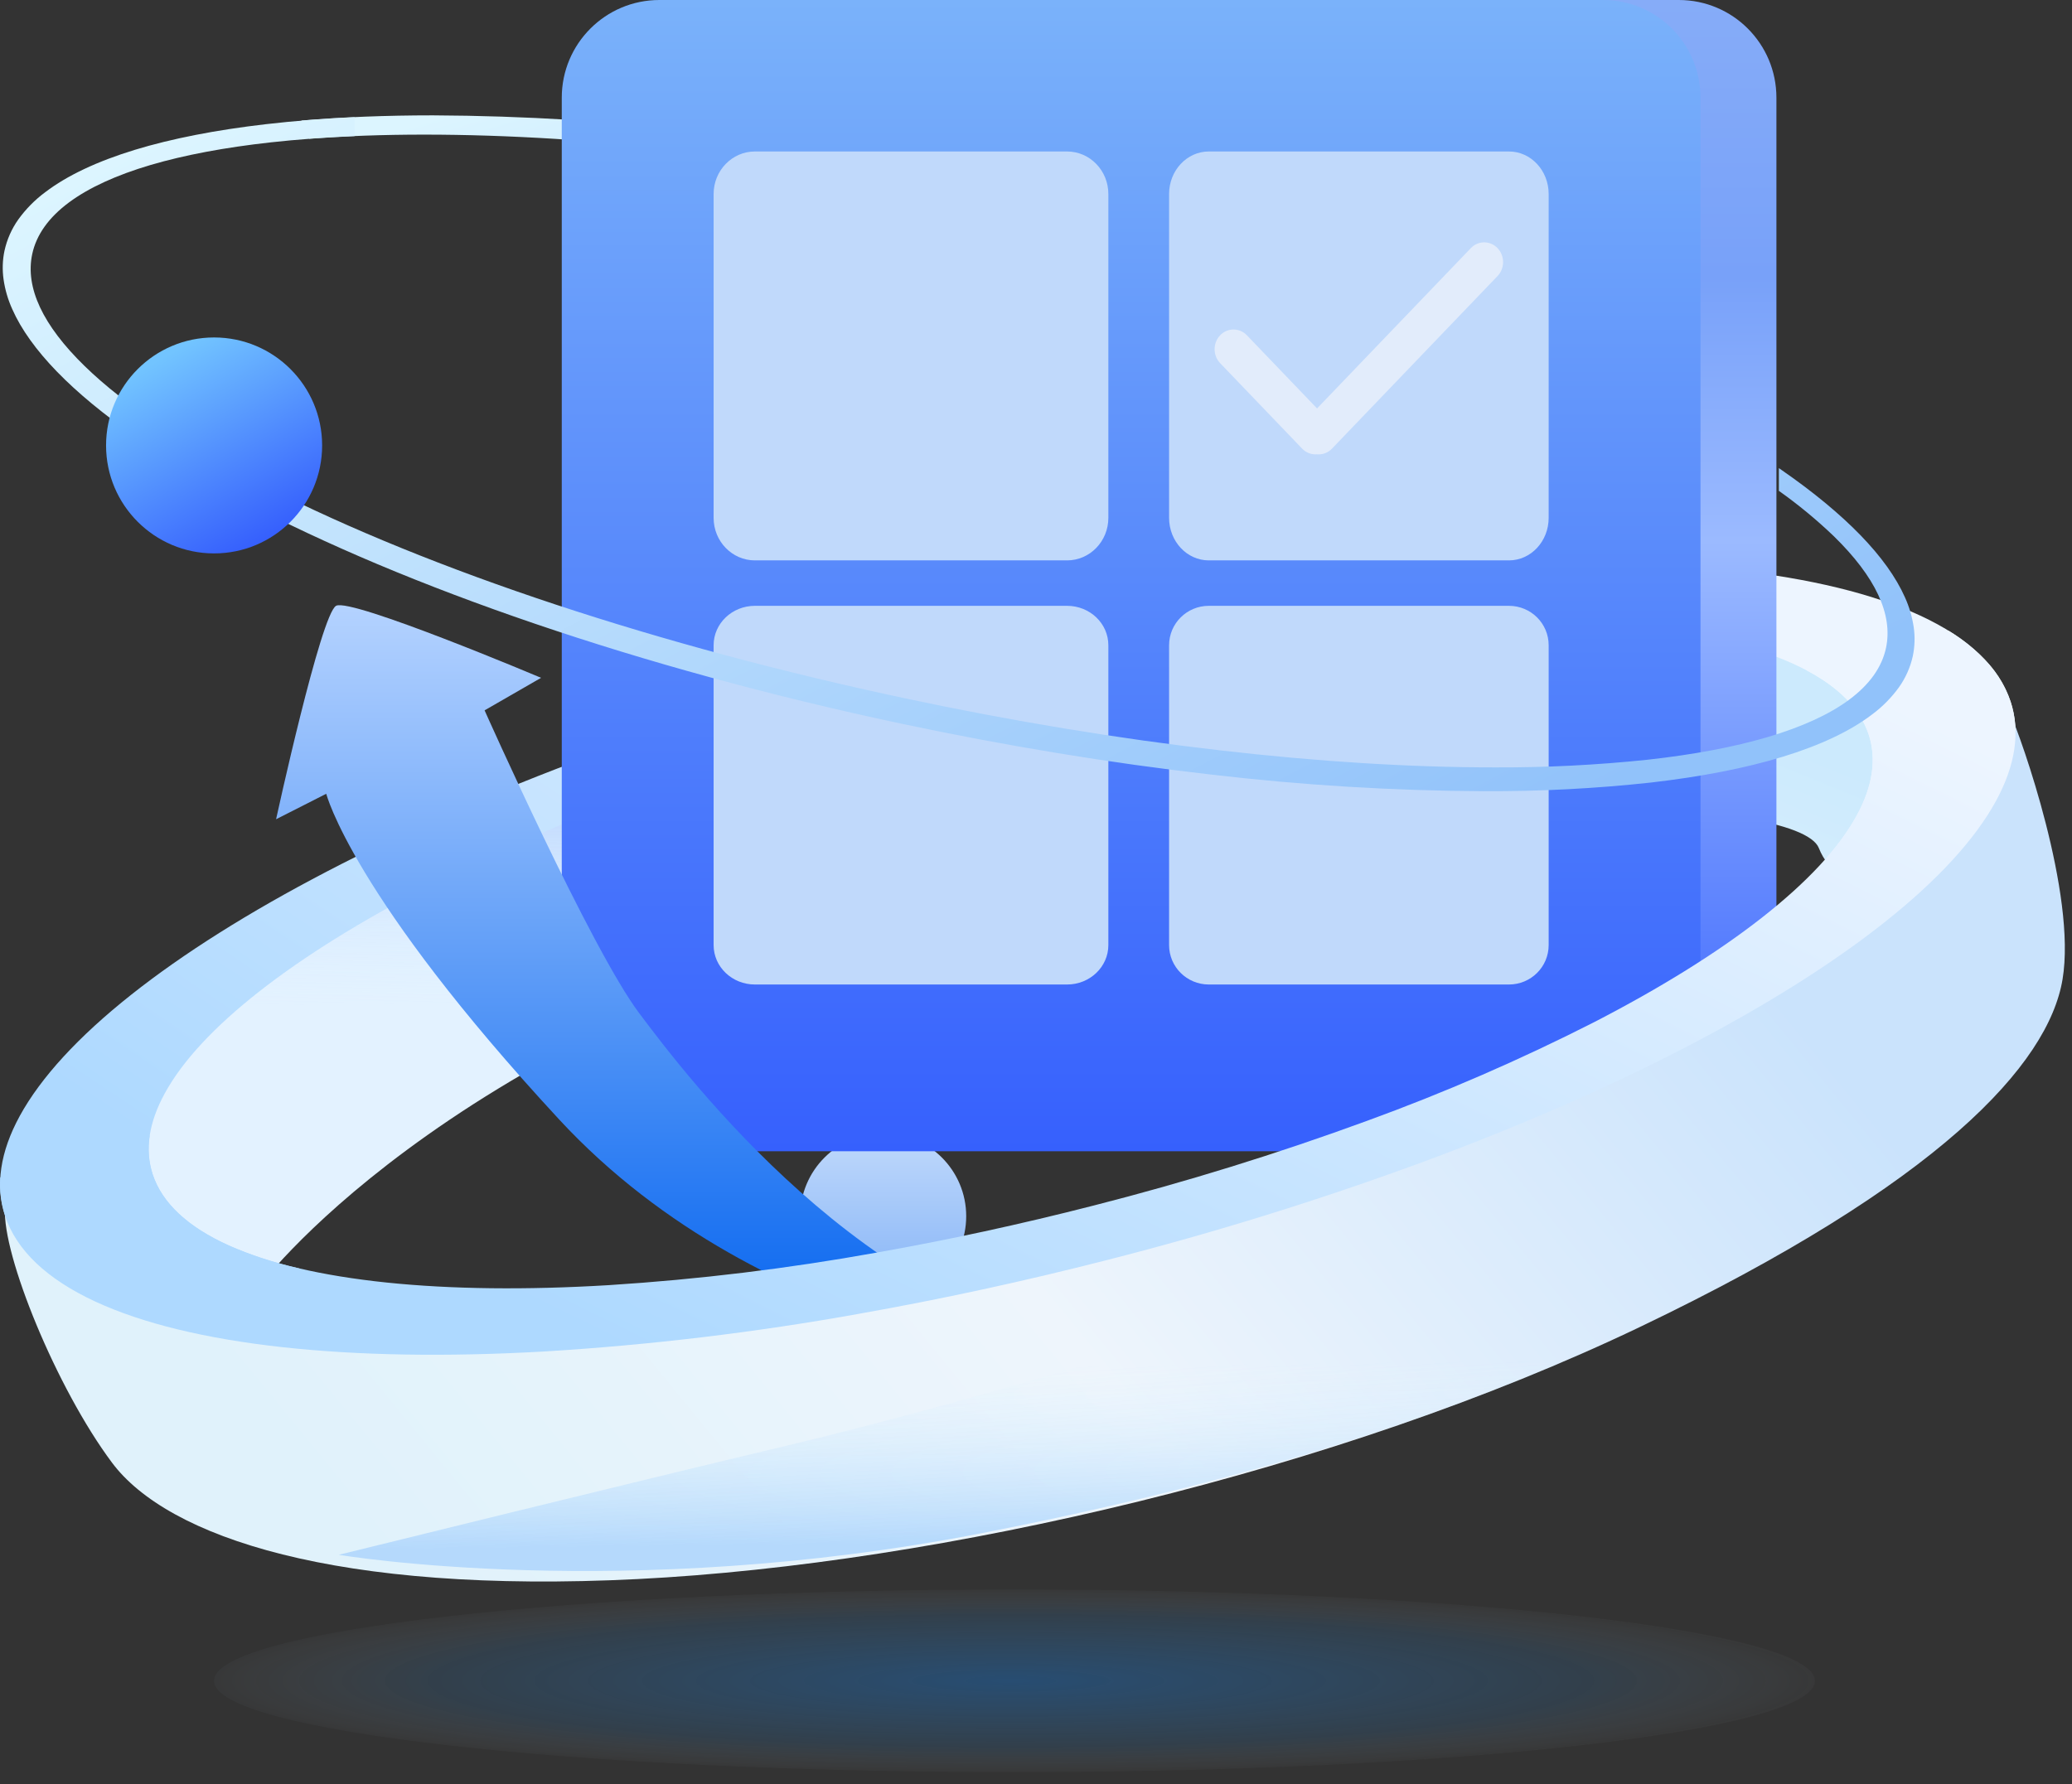 <svg width="137" height="118" viewBox="0 0 137 118" fill="none" xmlns="http://www.w3.org/2000/svg">
<rect x="0" y="0" width="137" height="118" fill="#333333" stroke="none"/>
<path d="M16.966 85.291C16.966 85.291 28.76 69.002 61.255 60.104C93.748 51.206 118.947 52.759 120.26 56.083C121.573 59.405 125.259 57.629 125.259 57.629C125.259 57.629 129.621 48.833 124.433 44.09C119.12 41.389 89.95 37.406 68.523 43.296C53.994 47.289 36.286 52.543 23.87 59.151C18.015 62.266 14.381 66.825 10.909 69.599C1.7 78.107 16.966 85.291 16.966 85.291Z" fill="url(#paint0_linear_784_1450)"/>
<path d="M17.442 78.32C17.442 78.32 44.812 59.915 63.743 56.128C82.673 52.341 98.319 45.572 98.319 45.572L86.218 39.478C86.218 39.478 59.942 43.284 39.763 52.132C19.584 60.978 6.574 74.01 6.574 74.01L17.442 78.322V78.32Z" fill="url(#paint1_linear_784_1450)"/>
<path d="M8.467 86.952C7.702 86.684 6.979 86.389 6.312 86.08C3.099 84.593 1.09 82.679 0.336 80.397C-0.321 78.402 0.006 76.181 1.31 73.797C2.703 71.256 5.176 68.561 8.669 65.791C12.115 63.06 16.468 60.317 21.608 57.64C26.808 54.931 32.685 52.355 39.087 49.98C45.961 47.446 52.963 45.268 60.065 43.459C65.54 42.056 71.051 40.861 76.442 39.908C83.334 38.668 90.297 37.835 97.288 37.41C103.732 37.045 109.555 37.142 114.605 37.696C119.7 38.257 123.859 39.272 126.963 40.711C130.176 42.199 132.186 44.113 132.939 46.395C133.596 48.39 133.271 50.611 131.965 52.997C131.837 53.233 131.694 53.474 131.546 53.715L120.894 56.591C121.607 55.776 122.235 54.891 122.763 53.946C123.825 52.005 124.094 50.2 123.559 48.579C122.936 46.687 121.245 45.107 118.532 43.883C115.913 42.7 112.398 41.876 108.083 41.429C103.812 40.986 98.874 40.927 93.41 41.256C87.478 41.633 81.571 42.351 75.718 43.404C70.994 44.237 66.159 45.286 61.35 46.519C55.243 48.077 49.219 49.943 43.298 52.112C38.16 53.98 33.138 56.162 28.266 58.639C23.847 60.919 20.111 63.246 17.162 65.555C14.172 67.898 12.062 70.171 10.895 72.308C9.834 74.247 9.564 76.054 10.098 77.673C10.724 79.566 12.413 81.147 15.125 82.368C16.631 83.026 18.197 83.537 19.804 83.892L8.465 86.954L8.467 86.952Z" fill="url(#paint2_linear_784_1450)"/>
<path d="M110.016 26.465H107.212C96.519 21.325 82.202 16.704 66.903 13.453C59.856 11.954 52.881 10.803 46.166 10.029C39.679 9.282 33.578 8.903 28.035 8.903H28.03C25.347 8.903 22.794 8.996 20.439 9.173L19.925 7.972C22.612 7.745 25.539 7.629 28.62 7.629C34.668 7.656 40.71 8.026 46.717 8.732C53.362 9.491 60.252 10.624 67.192 12.097C71.473 13.008 75.726 14.039 79.831 15.162C83.831 16.257 87.74 17.456 91.452 18.72C95.095 19.962 98.581 21.284 101.819 22.646C104.755 23.881 107.515 25.166 110.02 26.46L110.016 26.465Z" fill="url(#paint3_linear_784_1450)"/>
<path d="M58.397 74.947C61.428 74.947 63.885 77.404 63.885 80.433C63.885 83.462 61.428 85.918 58.397 85.918C55.366 85.918 52.908 83.462 52.908 80.433C52.908 77.404 55.366 74.947 58.397 74.947Z" fill="url(#paint4_linear_784_1450)"/>
<path d="M48.617 0H111.003C114.568 0 117.456 2.89 117.456 6.46V69.668C117.456 73.235 114.566 76.127 111.003 76.127H48.617C45.053 76.127 42.163 73.237 42.163 69.668V6.46C42.163 2.893 45.053 0 48.617 0Z" fill="url(#paint5_linear_784_1450)"/>
<path d="M43.597 0H105.983C109.549 0 112.437 2.89 112.437 6.46V69.668C112.437 73.235 109.547 76.127 105.983 76.127H43.597C40.033 76.127 37.144 73.237 37.144 69.668V6.46C37.144 2.893 40.033 0 43.597 0Z" fill="url(#paint6_linear_784_1450)"/>
<path d="M49.914 10.018H70.553C72.064 10.018 73.284 11.278 73.284 12.831V34.248C73.284 35.801 72.062 37.061 70.553 37.061H49.914C48.406 37.061 47.184 35.801 47.184 34.248V12.831C47.184 11.278 48.408 10.018 49.914 10.018Z" fill="#C0D9FB"/>
<path d="M79.926 10.018H99.771C101.223 10.018 102.397 11.278 102.397 12.831V34.248C102.397 35.801 101.223 37.061 99.771 37.061H79.926C78.476 37.061 77.3 35.801 77.3 34.248V12.831C77.3 11.278 78.476 10.018 79.926 10.018Z" fill="#C0D9FB"/>
<path d="M49.914 40.066H70.553C72.064 40.066 73.284 41.233 73.284 42.673V62.503C73.284 63.943 72.062 65.11 70.553 65.11H49.914C48.406 65.11 47.184 63.943 47.184 62.503V42.673C47.184 41.233 48.408 40.066 49.914 40.066Z" fill="#C0D9FB"/>
<path d="M79.926 40.066H99.771C101.223 40.066 102.397 41.233 102.397 42.673V62.503C102.397 63.943 101.223 65.11 99.771 65.11H79.926C78.476 65.11 77.3 63.943 77.3 62.503V42.673C77.3 41.233 78.476 40.066 79.926 40.066Z" fill="#C0D9FB"/>
<path d="M87.083 30.045C86.716 30.077 86.352 29.939 86.093 29.666L80.675 24.017C80.441 23.772 80.309 23.441 80.309 23.095C80.309 22.75 80.441 22.416 80.675 22.174C80.909 21.928 81.228 21.792 81.56 21.792C81.892 21.792 82.209 21.928 82.445 22.174L87.083 27.012L97.25 16.411C97.484 16.166 97.803 16.027 98.133 16.027C98.463 16.027 98.784 16.166 99.018 16.411C99.252 16.656 99.384 16.985 99.384 17.333C99.384 17.68 99.252 18.012 99.018 18.255L88.073 29.668C87.838 29.914 87.52 30.052 87.188 30.05C87.151 30.05 87.117 30.05 87.081 30.048L87.083 30.045Z" fill="#E2ECFB"/>
<path d="M72.801 89.035C72.71 88.933 71.465 90.239 71.465 90.239C71.465 90.239 50.689 88.856 36.982 74.048C23.274 59.24 21.572 52.496 21.572 52.496L18.254 54.181C18.254 54.181 21.217 40.597 22.225 40.063C23.233 39.53 35.776 44.827 35.776 44.827L32.041 46.979C32.041 46.979 39.048 62.707 42.247 66.984C45.447 71.262 57.348 86.956 72.801 89.035Z" fill="url(#paint7_linear_784_1450)"/>
<path d="M0.332 79.915C0.136 82.975 3.729 91.807 7.404 96.73C11.077 101.652 22.223 105.437 42.168 104.431C62.113 103.425 88.511 97.29 108.384 87.782C128.256 78.275 135.437 70.388 136.375 64.768C137.312 59.151 133.64 48.779 132.916 47.201C132.195 45.623 122.162 60.227 122.162 60.227L106.502 70.045L73.825 83.03L36.39 88.588L12.843 86.583C12.843 86.583 0.53 76.854 0.332 79.915Z" fill="url(#paint8_linear_784_1450)"/>
<path d="M22.4 102.827C22.4 102.827 41.556 98.095 52.431 95.509C63.303 92.921 97.054 83.668 112.958 74.278C128.861 64.887 132.084 66.447 134.53 65.305C135.688 67.126 133.064 72.352 133.064 72.352C133.064 72.352 125.271 79.257 114.039 85.022C102.809 90.786 88.621 96.762 64.939 101.39C41.258 106.017 22.403 102.827 22.403 102.827H22.4Z" fill="url(#paint9_linear_784_1450)"/>
<path d="M56.829 86.882C49.934 88.122 42.974 88.955 35.983 89.38C29.541 89.745 23.713 89.648 18.666 89.094C13.569 88.533 9.412 87.518 6.305 86.081C3.092 84.591 1.083 82.68 0.33 80.398C0.064 79.583 -0.043 78.724 0.016 77.866L9.896 75.092C9.757 75.954 9.826 76.838 10.094 77.669C10.72 79.56 12.411 81.14 15.121 82.364C17.742 83.547 21.256 84.373 25.57 84.821C29.844 85.263 34.779 85.323 40.243 84.993C46.175 84.616 52.083 83.899 57.935 82.845C62.661 82.012 67.495 80.963 72.303 79.73C78.41 78.173 84.436 76.306 90.355 74.138C95.493 72.269 100.513 70.088 105.385 67.61C109.804 65.331 113.543 63.004 116.492 60.692C119.482 58.349 121.591 56.079 122.758 53.942C123.821 52.003 124.09 50.196 123.555 48.575C123.006 46.915 121.632 45.489 119.468 44.34L128.839 41.711C129.815 42.297 130.698 43.023 131.462 43.868C132.12 44.601 132.621 45.459 132.937 46.39C133.595 48.386 133.267 50.607 131.963 52.991C130.57 55.534 128.095 58.227 124.604 60.996C121.156 63.728 116.803 66.471 111.665 69.15C106.466 71.859 100.588 74.436 94.187 76.808C87.312 79.342 80.311 81.519 73.209 83.329C67.736 84.732 62.224 85.926 56.831 86.88L56.829 86.882Z" fill="url(#paint10_linear_784_1450)"/>
<path d="M98.16 52.326C92.112 52.299 86.07 51.929 80.063 51.223C73.418 50.467 66.53 49.331 59.587 47.858C55.307 46.95 51.056 45.917 46.949 44.793C42.947 43.698 39.037 42.499 35.328 41.235C31.685 39.993 28.196 38.672 24.961 37.311C21.757 35.961 18.771 34.56 16.086 33.143C13.622 31.86 11.237 30.43 8.945 28.861C6.87 27.421 5.129 25.982 3.775 24.588C2.394 23.166 1.397 21.774 0.813 20.451C0.528 19.822 0.332 19.157 0.235 18.473C0.146 17.842 0.166 17.2 0.298 16.577C0.462 15.835 0.772 15.131 1.213 14.511C1.709 13.823 2.31 13.215 2.99 12.711C4.431 11.612 6.422 10.672 8.909 9.911C11.351 9.166 14.275 8.594 17.599 8.211C19.424 7.999 21.39 7.845 23.445 7.752V9.003C21.495 9.087 19.634 9.223 17.911 9.414C14.864 9.75 12.188 10.254 9.96 10.91C7.692 11.58 5.878 12.413 4.567 13.383C3.22 14.382 2.401 15.533 2.13 16.807C1.659 19.018 2.824 21.507 5.591 24.204C6.92 25.5 8.622 26.84 10.65 28.186C12.893 29.655 15.219 30.995 17.617 32.198C28.535 37.752 43.563 42.724 59.933 46.203C66.981 47.701 73.96 48.852 80.67 49.624C87.158 50.371 93.259 50.751 98.804 50.751C102.183 50.766 105.56 50.598 108.919 50.246C111.966 49.91 114.642 49.406 116.872 48.748C119.141 48.078 120.956 47.247 122.265 46.275C123.612 45.276 124.431 44.125 124.702 42.851C125.173 40.642 124.008 38.151 121.243 35.454C120.11 34.369 118.897 33.368 117.618 32.462V30.956L117.646 30.977L117.825 31.102C119.901 32.541 121.639 33.981 122.995 35.375C124.377 36.796 125.373 38.188 125.958 39.511C126.243 40.141 126.436 40.808 126.536 41.491C126.625 42.123 126.604 42.765 126.475 43.387C126.313 44.13 125.999 44.831 125.56 45.451C125.062 46.139 124.463 46.748 123.78 47.252C122.34 48.351 120.351 49.291 117.864 50.051C115.42 50.798 112.496 51.368 109.171 51.752C105.515 52.151 101.835 52.342 98.158 52.324L98.16 52.326Z" fill="url(#paint11_linear_784_1450)"/>
<path d="M21.299 29.459C21.299 33.405 18.099 36.6 14.156 36.6C10.212 36.6 7.013 33.403 7.013 29.459C7.013 25.515 10.212 22.318 14.156 22.318C18.099 22.318 21.299 25.515 21.299 29.459Z" fill="url(#paint12_linear_784_1450)"/>
<path d="M120.003 111.161C120.003 114.494 96.308 117.198 67.079 117.198C37.849 117.198 14.154 114.494 14.154 111.161C14.154 107.828 37.849 105.121 67.079 105.121C96.308 105.121 120.003 107.825 120.003 111.161Z" fill="url(#paint13_radial_784_1450)"/>
<defs>
<linearGradient id="paint0_linear_784_1450" x1="79.801" y1="33.578" x2="70.663" y2="56.056" gradientUnits="userSpaceOnUse">
<stop stop-color="#CCEAFD"/>
<stop offset="1" stop-color="#E3F2FF"/>
</linearGradient>
<linearGradient id="paint1_linear_784_1450" x1="52.34" y1="48.306" x2="52.505" y2="66.18" gradientUnits="userSpaceOnUse">
<stop stop-color="#A4C5FD"/>
<stop offset="1" stop-color="#DAEEFF" stop-opacity="0"/>
</linearGradient>
<linearGradient id="paint2_linear_784_1450" x1="89.938" y1="28.714" x2="43.466" y2="98.18" gradientUnits="userSpaceOnUse">
<stop stop-color="#EDF5FF"/>
<stop offset="1" stop-color="#AED9FF"/>
</linearGradient>
<linearGradient id="paint3_linear_784_1450" x1="59.164" y1="-1.596" x2="70.192" y2="34.296" gradientUnits="userSpaceOnUse">
<stop stop-color="#DCF5FF"/>
<stop offset="1" stop-color="#91C2FA"/>
</linearGradient>
<linearGradient id="paint4_linear_784_1450" x1="58.397" y1="74.947" x2="58.397" y2="85.918" gradientUnits="userSpaceOnUse">
<stop stop-color="#C0D9FB"/>
<stop offset="1" stop-color="#84B3F7"/>
</linearGradient>
<linearGradient id="paint5_linear_784_1450" x1="79.807" y1="0" x2="79.807" y2="76.127" gradientUnits="userSpaceOnUse">
<stop stop-color="#86ACF8"/>
<stop offset="0.24" stop-color="#78A1F9"/>
<stop offset="0.47" stop-color="#9BBAFF"/>
<stop offset="1" stop-color="#3660FD"/>
</linearGradient>
<linearGradient id="paint6_linear_784_1450" x1="74.79" y1="0" x2="74.79" y2="76.127" gradientUnits="userSpaceOnUse">
<stop stop-color="#7AB2FA"/>
<stop offset="1" stop-color="#3660FD"/>
</linearGradient>
<linearGradient id="paint7_linear_784_1450" x1="45.529" y1="39.829" x2="45.529" y2="90.041" gradientUnits="userSpaceOnUse">
<stop stop-color="#B5D3FF"/>
<stop offset="1" stop-color="#0061EF"/>
</linearGradient>
<linearGradient id="paint8_linear_784_1450" x1="28.114" y1="107.228" x2="102.062" y2="46.691" gradientUnits="userSpaceOnUse">
<stop stop-color="#E0F2FB"/>
<stop offset="0.47" stop-color="#EEF5FC"/>
<stop offset="1" stop-color="#CAE3FC"/>
</linearGradient>
<linearGradient id="paint9_linear_784_1450" x1="78.674" y1="90.246" x2="78.808" y2="101.835" gradientUnits="userSpaceOnUse">
<stop stop-color="#E3F5FF" stop-opacity="0"/>
<stop offset="1" stop-color="#B5D9FC"/>
</linearGradient>
<linearGradient id="paint10_linear_784_1450" x1="51.566" y1="94.457" x2="85.192" y2="26.496" gradientUnits="userSpaceOnUse">
<stop stop-color="#AED9FF"/>
<stop offset="1" stop-color="#EDF5FF"/>
</linearGradient>
<linearGradient id="paint11_linear_784_1450" x1="43.176" y1="-8.26" x2="81.715" y2="64.969" gradientUnits="userSpaceOnUse">
<stop stop-color="#DCF5FF"/>
<stop offset="1" stop-color="#91C2FA"/>
</linearGradient>
<linearGradient id="paint12_linear_784_1450" x1="10.858" y1="23.592" x2="17.569" y2="35.593" gradientUnits="userSpaceOnUse">
<stop stop-color="#72C4FF"/>
<stop offset="1" stop-color="#3660FD"/>
</linearGradient>
<radialGradient id="paint13_radial_784_1450" cx="0" cy="0" r="1" gradientUnits="userSpaceOnUse" gradientTransform="translate(66.846 111.154) scale(57.14 6.518)">
<stop stop-color="#117FEC" stop-opacity="0.34"/>
<stop offset="0.67" stop-color="#2B93EE" stop-opacity="0.13"/>
<stop offset="1" stop-color="white" stop-opacity="0"/>
</radialGradient>
</defs>
</svg>
